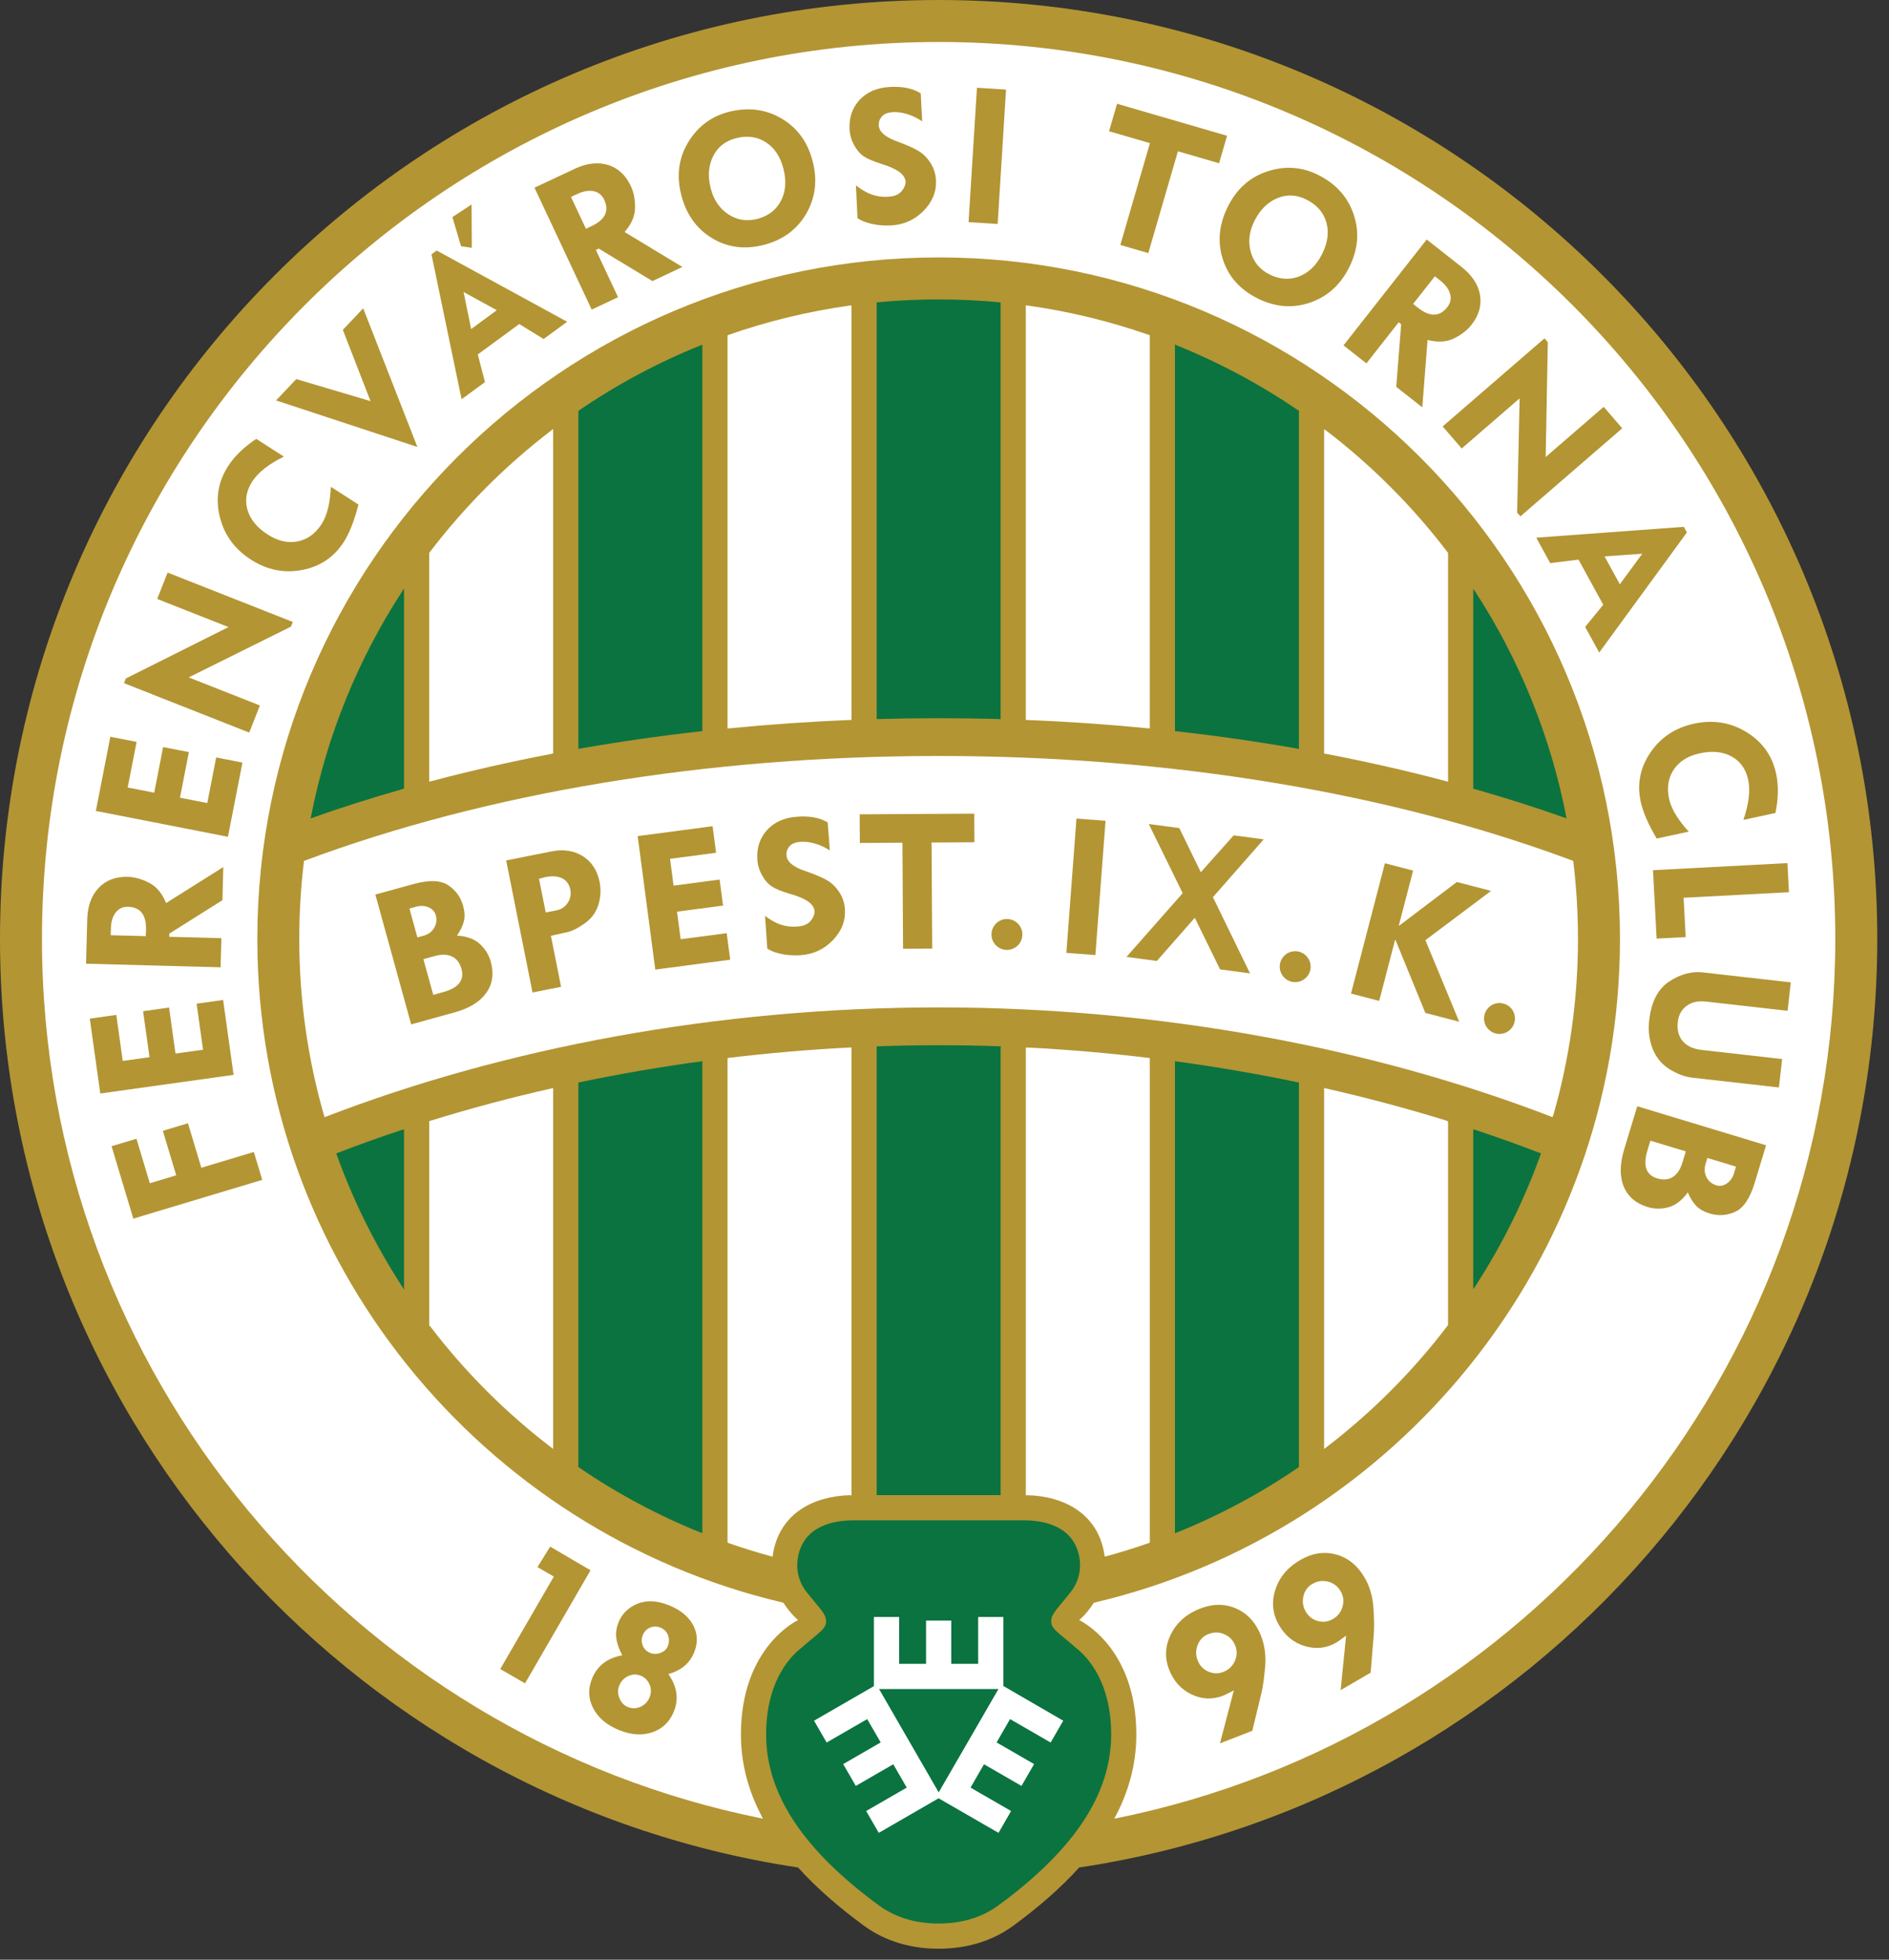 <?xml version="1.0" encoding="UTF-8" standalone="no"?> <svg xmlns="http://www.w3.org/2000/svg" xmlns:xlink="http://www.w3.org/1999/xlink" xmlns:serif="http://www.serif.com/" width="100%" height="100%" viewBox="0 0 81 84" version="1.1" xml:space="preserve" style="fill-rule:evenodd;clip-rule:evenodd;stroke-linejoin:round;stroke-miterlimit:2;"><rect x="0" y="0" width="81" height="84" fill="#333333" stroke="none"/> <g transform="matrix(1,0,0,1,-4677.8,-1778.05)"> <g transform="matrix(0.159,0,0,0.159,4677.8,1778.05)"> <path d="M214.85,503.39C93.22,484.937 0,379.92 0,253.13C0,113.33 113.34,0 253.14,0C392.94,0 506.27,113.34 506.27,253.13C506.27,379.93 413.024,484.97 291.36,503.4L291.051,503.435C286.051,508.97 280.028,514.189 273.27,519.142C267.321,523.502 260.27,525.349 253.133,525.349C245.993,525.349 238.942,523.502 232.992,519.142C226.258,514.209 220.258,509.013 215.273,503.501L214.85,503.39Z" style="fill:rgb(179,149,51);fill-rule:nonzero;"></path> <path d="M253.14,518.55C246.871,518.55 241.445,516.905 237.015,513.659C216.558,498.667 206.613,483.6 206.613,467.6C206.613,453.702 212.691,446.955 216.031,444.299C221.359,439.671 222.871,439.108 222.777,436.842C222.699,434.956 220.793,433.35 217.359,428.967C215.816,426.999 214.504,423.714 215.195,419.819C216.738,411.151 225.187,409.858 230.086,409.858L276.191,409.858C281.089,409.858 289.539,411.151 291.082,419.819C291.773,423.714 290.461,426.999 288.914,428.967C285.484,433.35 283.578,434.956 283.504,436.842C283.406,439.108 284.914,439.671 290.246,444.299C293.586,446.956 299.664,453.702 299.664,467.6C299.664,483.6 289.719,498.666 269.262,513.659C264.832,516.905 259.41,518.55 253.141,518.55L253.14,518.55Z" style="fill:rgb(11,115,64);fill-rule:nonzero;"></path> <path d="M237.07,455.34L269.265,455.34L253.152,483.199L237.07,455.34M265.488,475.688L275.48,481.454L278.879,475.571L268.871,469.794L268.773,469.719C270.246,467.172 271.578,464.868 272.398,463.442C276.054,465.551 283.339,469.758 283.339,469.758L286.737,463.876L270.589,454.516L270.589,435.911L263.796,435.911L263.796,448.548L256.546,448.548L256.535,448.411L256.535,436.876L249.742,436.876L249.742,448.411L249.734,448.548L242.476,448.548L242.476,435.911L235.683,435.911L235.683,454.552L219.538,463.876L222.932,469.759C222.932,469.759 230.221,465.552 233.873,463.443C234.616,464.728 237.022,468.896 237.51,469.74L237.389,469.802L227.397,475.572L230.795,481.454L240.756,475.7L240.901,475.615C242.377,478.169 243.709,480.482 244.533,481.908C240.881,484.017 233.592,488.228 233.592,488.228L236.991,494.111L253.128,484.79L269.284,494.111L272.678,488.228C272.678,488.228 265.389,484.021 261.737,481.908C262.562,480.482 263.898,478.169 265.37,475.611L265.488,475.688Z" style="fill:white;fill-rule:nonzero;"></path> <path d="M294.73,432.47C292.918,435.22 291.035,436.751 291.035,436.751C291.035,436.751 306.449,443.829 306.449,467.606C306.449,475.72 304.316,483.254 300.503,490.29L300.839,490.22C411.409,468.009 494.949,370.14 494.949,253.13C494.949,119.79 386.469,11.32 253.139,11.32C119.799,11.32 11.319,119.8 11.319,253.13C11.319,370.25 95.014,468.19 205.739,490.28L205.583,489.952C201.884,483.006 199.817,475.589 199.817,467.604C199.817,443.827 215.231,436.749 215.231,436.749C215.231,436.749 213.196,435.093 211.317,432.132L210.978,431.995C129.916,412.893 69.398,339.948 69.398,253.135C69.398,151.815 151.824,69.395 253.138,69.395C354.448,69.395 436.878,151.821 436.878,253.135C436.878,340.053 376.218,413.065 295.008,432.065L294.73,432.47Z" style="fill:white;fill-rule:nonzero;"></path> <path d="M397.31,304.5L397.31,347.523L397.572,347.199C404.927,335.941 411.006,323.781 415.595,310.914L414.989,310.718C409.372,308.558 403.637,306.508 397.794,304.57L397.31,304.5Z" style="fill:rgb(11,115,64);fill-rule:nonzero;"></path> <path d="M397.71,159.28C409.655,177.62 418.206,198.362 422.472,220.608L421.878,220.409C414.093,217.659 406.03,215.096 397.714,212.725L397.308,212.651L397.308,158.799L397.71,159.28Z" style="fill:rgb(11,115,64);fill-rule:nonzero;"></path> <path d="M316.87,92.848L316.87,197.148L317.124,197.129C328.315,198.379 339.265,199.953 349.936,201.824L350.295,201.89L350.295,110.745L349.979,110.538C339.842,103.636 328.936,97.78 317.417,93.136L316.87,92.848Z" style="fill:rgb(11,115,64);fill-rule:nonzero;"></path> <path d="M236.42,193.19L236.42,81.53L236.635,81.499C242.065,80.979 247.569,80.718 253.135,80.718C258.596,80.718 264.002,80.971 269.338,81.471L269.846,81.53L269.846,193.9L269.33,193.838C263.967,193.693 258.568,193.619 253.135,193.619C247.53,193.619 241.959,193.697 236.428,193.853L236.42,193.19Z" style="fill:rgb(11,115,64);fill-rule:nonzero;"></path> <path d="M155.98,201.89L155.98,110.816L156.171,110.625C166.37,103.664 177.343,97.773 188.941,93.102L189.41,92.914L189.41,197.144L188.883,197.156C177.805,198.398 166.961,199.96 156.391,201.812L155.98,201.89Z" style="fill:rgb(11,115,64);fill-rule:nonzero;"></path> <path d="M108.4,212.77C99.908,215.188 91.677,217.817 83.74,220.637L83.865,220.215C88.162,198.078 96.709,177.442 108.615,159.184L108.959,158.657L108.959,212.579L108.4,212.77Z" style="fill:rgb(11,115,64);fill-rule:nonzero;"></path> <path d="M108.51,304.56C102.537,306.537 96.678,308.63 90.947,310.841L90.709,311.013C95.283,323.814 101.33,335.923 108.647,347.13L108.959,347.732L108.959,304.498L108.51,304.56Z" style="fill:rgb(11,115,64);fill-rule:nonzero;"></path> <path d="M189.41,286.59L189.41,413.25L189.086,413.211C177.477,408.551 166.484,402.66 156.277,395.699L155.98,395.492L155.98,291.822L156.476,291.724C167.288,289.474 178.304,287.584 189.445,286.076L189.41,286.59Z" style="fill:rgb(11,115,64);fill-rule:nonzero;"></path> <path d="M269.85,282.56L269.85,403.07L236.424,403.07L236.424,282.49L236.432,282.072C241.998,281.877 247.569,281.775 253.139,281.775C258.725,281.775 264.315,281.877 269.905,282.076L269.85,282.56Z" style="fill:rgb(11,115,64);fill-rule:nonzero;"></path> <path d="M316.87,286.08L316.87,413.35L317.077,413.26C328.706,408.604 339.714,402.713 349.936,395.752L350.295,395.498L350.295,291.828L349.815,291.734C339.143,289.512 328.276,287.641 317.284,286.145L316.87,286.08Z" style="fill:rgb(11,115,64);fill-rule:nonzero;"></path> <path d="M418.97,300.4C423.259,285.373 425.556,269.517 425.556,253.13C425.556,246.013 425.122,238.993 424.279,232.099L423.794,231.9C374.739,213.662 315.474,203.798 253.134,203.798C190.572,203.798 131.114,213.727 81.954,232.095L81.943,232.458C81.126,239.235 80.708,246.138 80.708,253.13C80.708,269.798 83.087,285.923 87.521,301.181L87.896,301.037C136.037,282.486 193.596,271.58 253.126,271.58C312.79,271.58 370.476,282.537 418.686,301.166L418.97,300.4Z" style="fill:white;fill-rule:nonzero;"></path> <path d="M357.09,293.32L357.09,390.617L357.41,390.371C369.758,380.965 380.805,369.933 390.226,357.598L390.519,357.149L390.519,302.309L389.969,302.07C379.465,298.824 368.645,295.934 357.586,293.43L357.09,293.32Z" style="fill:white;fill-rule:nonzero;"></path> <path d="M357.09,115.7L357.09,203.161L357.524,203.216C368.754,205.364 379.661,207.849 390.184,210.645L390.52,210.735L390.52,149.098L390.348,148.825C380.906,136.438 369.828,125.36 357.442,115.923L357.09,115.7Z" style="fill:white;fill-rule:nonzero;"></path> <path d="M276.64,82.305L276.64,194.105L276.839,194.086C287.941,194.531 298.87,195.289 309.593,196.339L310.074,196.367L310.074,90.367L309.816,90.281C299.316,86.617 288.355,83.937 277.05,82.363L276.64,82.305Z" style="fill:white;fill-rule:nonzero;"></path> <path d="M196.2,196.37L196.2,90.44L196.462,90.28C206.954,86.62 217.903,83.944 229.204,82.366L229.629,82.374L229.629,194.084C218.406,194.529 207.356,195.295 196.52,196.361L196.2,196.37Z" style="fill:white;fill-rule:nonzero;"></path> <path d="M115.75,210.74L115.75,149.033L115.891,148.873C125.328,136.482 136.399,125.404 148.782,115.963L149.18,115.635L149.18,203.096L148.793,203.217C137.598,205.354 126.727,207.83 116.234,210.611L115.75,210.74Z" style="fill:white;fill-rule:nonzero;"></path> <path d="M148.73,293.42C137.648,295.928 126.8,298.822 116.269,302.08L115.753,302.236L115.753,357.357L116.05,357.604C125.456,369.916 136.484,380.932 148.808,390.327L149.183,390.616L149.183,293.319L148.73,293.42Z" style="fill:white;fill-rule:nonzero;"></path> <path d="M229.63,283.05L229.63,403.14L229.142,403.081C219.411,403.359 210.408,407.941 208.505,418.636C208.442,418.988 208.391,419.332 208.348,419.676L208.001,419.562C204.099,418.5 200.255,417.308 196.47,415.988L196.2,415.808L196.2,285.818L196.231,285.221C207.282,283.885 218.442,282.928 229.637,282.365L229.63,283.05Z" style="fill:white;fill-rule:nonzero;"></path> <path d="M309.68,285.18C298.977,283.895 288.176,282.965 277.336,282.407L276.645,282.422L276.645,403.142L277.051,403.084C286.816,403.334 295.863,407.916 297.77,418.639C297.828,418.971 297.879,419.303 297.918,419.631L298.328,419.549C302.215,418.49 306.039,417.303 309.808,415.986L310.078,415.857L310.078,285.227L309.68,285.18Z" style="fill:white;fill-rule:nonzero;"></path> <path d="M101.23,241.16L111.398,238.355C115.648,237.179 118.796,237.269 120.843,238.625C122.894,239.976 124.25,241.844 124.906,244.234C125.324,245.746 125.394,247.101 125.113,248.301C124.832,249.5 124.21,250.812 123.242,252.226C125.898,252.39 127.957,253.144 129.41,254.488C130.867,255.832 131.851,257.426 132.359,259.269C133.246,262.476 132.835,265.277 131.132,267.676C129.425,270.074 126.578,271.824 122.589,272.926L110.886,276.156L101.23,241.16M110.422,244.937L112.566,252.715L114.265,252.246C115.519,251.898 116.461,251.199 117.086,250.14C117.711,249.082 117.859,247.949 117.523,246.738C117.253,245.762 116.609,245.051 115.586,244.605C114.562,244.156 113.425,244.109 112.168,244.453L110.421,244.937M114.187,258.578L116.839,268.196L119.531,267.453C123.648,266.321 125.293,264.243 124.457,261.219C124.007,259.59 123.16,258.469 121.914,257.867C120.668,257.266 119.113,257.219 117.246,257.735L114.187,258.578Z" style="fill:rgb(179,149,51);fill-rule:nonzero;"></path> <path d="M136.51,231.96L148.69,229.534C151.963,228.878 154.792,229.312 157.182,230.815C159.569,232.327 161.073,234.64 161.698,237.753C162.104,239.8 162.002,241.839 161.385,243.87C160.772,245.905 159.565,247.573 157.772,248.87C155.971,250.171 154.374,250.98 152.979,251.292L148.573,252.284L151.315,266.026L143.612,267.561L136.51,231.959M145.362,236.909L147.178,245.998L150.127,245.409C151.397,245.155 152.393,244.479 153.112,243.381C153.831,242.28 154.065,241.096 153.811,239.834C153.526,238.393 152.792,237.373 151.616,236.783C150.436,236.194 148.909,236.084 147.03,236.463L145.362,236.909Z" style="fill:rgb(179,149,51);fill-rule:nonzero;"></path> <path d="M171.97,225.4L192.173,222.732L193.118,229.888L180.7,231.529L181.653,238.755L194.071,237.115L194.997,244.13L182.579,245.771L183.564,253.205L195.978,251.564L196.923,258.72L176.72,261.388L171.97,225.4Z" style="fill:rgb(179,149,51);fill-rule:nonzero;"></path> <path d="M290.31,220.68L298.146,221.27L295.408,257.469L287.58,256.879L290.31,220.68Z" style="fill:rgb(179,149,51);fill-rule:nonzero;"></path> <path d="M309.8,222.14L318.046,223.242L323.839,235.14L332.699,225.202L340.8,226.28L327.109,241.858L337.113,262.413L329.039,261.335L322.215,247.425L311.988,259.058L303.8,257.96L318.952,240.784L309.8,222.14Z" style="fill:rgb(179,149,51);fill-rule:nonzero;"></path> <path d="M373.49,232.72L381.092,234.701L377.236,249.517L377.342,249.544L392.893,237.771L402.115,240.173L384.412,253.454L393.522,275.442L384.393,273.067L376.342,253.395L376.233,253.368L371.947,269.829L364.346,267.848L373.49,232.72Z" style="fill:rgb(179,149,51);fill-rule:nonzero;"></path> <path d="M35.953,328.52L30.09,309L36.801,306.984L40.402,318.98L47.519,316.844L43.918,304.848L50.691,302.813L54.297,314.809L68.461,310.551L70.722,318.074L35.953,328.52Z" style="fill:rgb(179,149,51);fill-rule:nonzero;"></path> <path d="M27.043,294.79L24.219,274.606L31.367,273.606L33.102,286.012L40.32,285L38.586,272.598L45.594,271.618L47.328,284.024L54.758,282.985L53.024,270.579L60.172,269.579L62.992,289.763L27.043,294.79Z" style="fill:rgb(179,149,51);fill-rule:nonzero;"></path> <path d="M23.207,259.8L23.527,247.866C23.625,244.237 24.656,241.397 26.625,239.339C28.594,237.284 31.207,236.3 34.465,236.386C36.32,236.436 38.242,236.971 40.219,237.987C42.199,239.007 43.723,240.827 44.793,243.452L60.219,233.749L59.981,242.682L45.653,251.694L45.629,252.542L59.707,252.917L59.492,260.768L23.207,259.8M29.856,252.12L39.332,252.374L39.379,250.686C39.489,246.624 37.868,244.546 34.524,244.456C33.157,244.421 32.059,244.921 31.227,245.956C30.395,246.995 29.953,248.448 29.903,250.327L29.856,252.12Z" style="fill:rgb(179,149,51);fill-rule:nonzero;"></path> <path d="M25.848,218.62L29.758,198.616L36.84,200.003L34.438,212.296L41.59,213.694L43.992,201.401L50.938,202.757L48.536,215.05L55.899,216.491L58.301,204.198L65.383,205.581L61.473,225.585L25.848,218.62Z" style="fill:rgb(179,149,51);fill-rule:nonzero;"></path> <path d="M61.629,169.05L42.399,161.468L45.2,154.359L78.973,167.675L78.477,168.925L50.883,182.613L70.094,190.187L67.211,197.495L33.441,184.175L33.945,182.902L61.629,169.05Z" style="fill:rgb(179,149,51);fill-rule:nonzero;"></path> <path d="M69.105,118.31L76.546,123.091C72.441,125.119 69.593,127.369 68,129.849C66.406,132.326 65.988,134.857 66.738,137.443C67.492,140.025 69.308,142.244 72.195,144.099C74.925,145.853 77.613,146.474 80.253,145.958C82.898,145.447 85.058,143.88 86.738,141.263C88.214,138.97 89.042,135.626 89.226,131.236L96.667,136.017C95.562,140.361 94.242,143.724 92.711,146.111C90.074,150.213 86.328,152.729 81.468,153.658C76.613,154.588 72.015,153.654 67.676,150.865C63.254,148.029 60.453,144.166 59.265,139.279C58.078,134.392 58.824,129.857 61.511,125.677C63.242,122.982 65.773,120.529 69.105,118.31L69.105,118.31Z" style="fill:rgb(179,149,51);fill-rule:nonzero;"></path> <path d="M74.457,107.95L79.898,102.2L99.929,108.138L92.457,88.923L97.945,83.118L112.562,120.493L74.457,107.95Z" style="fill:rgb(179,149,51);fill-rule:nonzero;"></path> <path d="M144.14,50.598L154.945,45.528C158.23,43.985 161.234,43.633 163.957,44.465C166.679,45.301 168.73,47.196 170.117,50.145C170.906,51.825 171.289,53.778 171.265,56.004C171.246,58.231 170.304,60.41 168.441,62.547L184.035,71.969L175.949,75.77L161.461,67.012L160.692,67.372L166.676,80.122L159.567,83.457L144.141,50.598M153.988,53.091L158.019,61.673L159.543,60.958C163.223,59.227 164.351,56.852 162.93,53.821C162.348,52.587 161.41,51.829 160.109,51.548C158.808,51.27 157.308,51.528 155.613,52.325L153.988,53.091Z" style="fill:rgb(179,149,51);fill-rule:nonzero;"></path> <path d="M183.7,52.457C182.395,47.262 183.04,42.539 185.634,38.293C188.227,34.047 191.88,31.332 196.603,30.145C201.821,28.832 206.567,29.449 210.837,31.992C215.106,34.535 217.891,38.402 219.196,43.597C220.493,48.757 219.88,53.468 217.356,57.726C214.833,61.984 211.005,64.757 205.876,66.047C200.743,67.336 196.095,66.699 191.923,64.14C187.755,61.582 185.017,57.687 183.701,52.456M198.771,37.186C195.794,37.878 193.657,39.487 192.364,42.018C191.071,44.546 190.833,47.448 191.657,50.729C192.439,53.831 194.009,56.167 196.368,57.741C198.732,59.315 201.321,59.745 204.142,59.038C207.106,58.296 209.247,56.686 210.567,54.218C211.884,51.749 212.13,48.866 211.302,45.569C210.489,42.327 208.939,39.944 206.657,38.429C204.376,36.909 201.747,36.495 198.771,37.186L198.771,37.186Z" style="fill:rgb(179,149,51);fill-rule:nonzero;"></path> <path d="M263.47,23.66L271.31,24.152L269.052,60.379L261.208,59.891L263.47,23.66Z" style="fill:rgb(179,149,51);fill-rule:nonzero;"></path> <path d="M331.16,55.652C333.562,50.863 337.129,47.707 341.867,46.179C346.601,44.652 351.144,44.98 355.496,47.16C360.309,49.574 363.5,53.136 365.078,57.851C366.652,62.562 366.238,67.312 363.84,72.101C361.453,76.855 357.914,80.023 353.223,81.605C348.535,83.187 343.824,82.788 339.098,80.417C334.367,78.046 331.254,74.531 329.77,69.87C328.277,65.21 328.742,60.472 331.16,55.651M352.543,53.913C349.836,52.495 347.168,52.319 344.535,53.393C341.907,54.464 339.832,56.511 338.317,59.534C336.883,62.39 336.547,65.186 337.313,67.921C338.074,70.655 339.754,72.675 342.356,73.975C345.086,75.347 347.758,75.526 350.367,74.514C352.977,73.503 355.047,71.479 356.571,68.44C358.067,65.452 358.446,62.639 357.711,59.999C356.973,57.362 355.25,55.331 352.543,53.913L352.543,53.913Z" style="fill:rgb(179,149,51);fill-rule:nonzero;"></path> <path d="M384.76,64.57L394.143,71.949C396.998,74.191 398.658,76.715 399.135,79.523C399.612,82.332 398.842,85.015 396.826,87.578C395.678,89.039 394.104,90.257 392.104,91.238C390.108,92.218 387.736,92.351 384.99,91.648L383.569,109.812L376.549,104.289L377.869,87.414L377.201,86.89L368.494,97.96L362.322,93.105L384.76,64.57M386.956,74.488L381.092,81.941L382.417,82.98C385.616,85.496 388.249,85.437 390.315,82.808C391.159,81.734 391.413,80.55 391.081,79.265C390.745,77.98 389.842,76.757 388.366,75.593L386.956,74.488Z" style="fill:rgb(179,149,51);fill-rule:nonzero;"></path> <path d="M454.93,143.54L431.282,175.911L427.497,169.013L432.368,163.028L425.7,150.864L418.067,151.813L414.305,144.95L454.098,142.024L454.93,143.54M442.891,149.274L432.723,149.989L436.848,157.517L442.891,149.274Z" style="fill:rgb(179,149,51);fill-rule:nonzero;"></path> <path d="M478.81,219.17L470.166,221.029C471.646,216.701 472.076,213.096 471.459,210.217C470.837,207.335 469.349,205.245 466.998,203.94C464.642,202.639 461.787,202.35 458.435,203.073C455.259,203.753 452.916,205.21 451.408,207.436C449.896,209.663 449.466,212.296 450.123,215.339C450.697,218.003 452.462,220.956 455.427,224.198L446.783,226.061C444.502,222.198 443.068,218.886 442.47,216.112C441.447,211.347 442.33,206.917 445.115,202.835C447.904,198.753 451.822,196.171 456.865,195.085C462.002,193.98 466.713,194.741 470.998,197.366C475.291,199.995 477.955,203.737 478.998,208.596C479.674,211.729 479.611,215.253 478.81,219.17L478.81,219.17Z" style="fill:rgb(179,149,51);fill-rule:nonzero;"></path> <path d="M482.04,232.68L482.454,240.524L454.048,242.02L454.607,252.622L446.763,253.032L445.79,234.591L482.04,232.68Z" style="fill:rgb(179,149,51);fill-rule:nonzero;"></path> <path d="M482.95,264.83L482.083,272.498L460.005,269.998C457.95,269.768 456.235,270.15 454.86,271.158C453.485,272.162 452.692,273.6 452.481,275.467C452.235,277.611 452.677,279.346 453.798,280.674C454.919,281.998 456.626,282.791 458.919,283.049L480.61,285.502L479.747,293.166L456.395,290.529C454.344,290.295 452.274,289.522 450.188,288.201C448.102,286.885 446.602,285.049 445.676,282.697C444.758,280.346 444.453,277.799 444.762,275.057C445.324,270.084 447.113,266.604 450.133,264.616C453.145,262.627 456.176,261.803 459.215,262.147L482.95,264.83Z" style="fill:rgb(179,149,51);fill-rule:nonzero;"></path> <path d="M476.28,308.75L473.221,318.848C471.944,323.063 470.186,325.676 467.948,326.688C465.71,327.7 463.405,327.844 461.034,327.129C459.534,326.672 458.346,326.004 457.487,325.129C456.624,324.246 455.846,323.024 455.167,321.45C453.612,323.606 451.874,324.942 449.96,325.457C448.046,325.969 446.175,325.95 444.342,325.395C441.159,324.43 439.01,322.586 437.893,319.868C436.776,317.145 436.819,313.801 438.018,309.845L441.542,298.224L476.28,308.751M454.635,310.399L445.084,307.504L444.275,310.18C443.037,314.266 443.916,316.762 446.916,317.672C448.533,318.165 449.935,318.043 451.107,317.313C452.283,316.583 453.15,315.29 453.713,313.438L454.635,310.399M468.178,314.504L460.459,312.165L459.947,313.848C459.572,315.094 459.658,316.262 460.221,317.36C460.779,318.454 461.658,319.18 462.861,319.547C463.83,319.84 464.775,319.672 465.697,319.047C466.623,318.419 467.275,317.485 467.65,316.239L468.178,314.504Z" style="fill:rgb(179,149,51);fill-rule:nonzero;"></path> <path d="M148.37,416.94L159.257,423.323L141.589,453.811L134.913,449.94L149.358,425.022L144.948,422.467L148.37,416.94Z" style="fill:rgb(179,149,51);fill-rule:nonzero;"></path> <path d="M180.24,451.29C182.599,454.653 183.099,458.013 181.736,461.376C180.596,464.189 178.658,466.064 175.935,466.993C173.213,467.923 170.228,467.731 166.982,466.415C163.67,465.071 161.338,463.114 159.994,460.548C158.65,457.978 158.541,455.302 159.674,452.513C161.068,449.071 163.775,446.985 167.802,446.243C166.912,444.517 166.377,442.962 166.201,441.583C166.025,440.208 166.232,438.794 166.814,437.349C167.767,435.001 169.474,433.329 171.939,432.329C174.404,431.329 177.236,431.478 180.431,432.77C183.545,434.036 185.709,435.817 186.935,438.122C188.158,440.427 188.252,442.868 187.205,445.442C185.994,448.427 183.674,450.376 180.24,451.29M175.193,457.552C175.658,456.407 175.65,455.267 175.177,454.126C174.701,452.989 173.892,452.188 172.744,451.724C171.654,451.282 170.541,451.321 169.408,451.849C168.279,452.376 167.474,453.227 166.998,454.407C166.56,455.485 166.576,456.61 167.049,457.786C167.513,458.962 168.271,459.759 169.314,460.184C170.459,460.645 171.607,460.626 172.748,460.114C173.892,459.602 174.705,458.751 175.193,457.552M180.068,443.837C180.49,442.794 180.517,441.79 180.15,440.829C179.779,439.864 179.099,439.18 178.119,438.782C177.15,438.391 176.213,438.387 175.306,438.774C174.396,439.161 173.752,439.829 173.369,440.77C172.974,441.747 172.963,442.696 173.338,443.626C173.713,444.551 174.385,445.208 175.349,445.602C176.232,445.958 177.158,445.958 178.123,445.594C179.092,445.231 179.74,444.645 180.068,443.836L180.068,443.837Z" style="fill:rgb(179,149,51);fill-rule:nonzero;"></path> <path d="M337.73,466.59L329.003,469.988L332.746,455.699C331.273,456.473 330.324,456.946 329.898,457.11C327.007,458.235 324.156,458.125 321.339,456.785C318.523,455.442 316.515,453.219 315.3,450.113C314.039,446.871 314.207,443.672 315.804,440.512C317.402,437.352 320.019,435.063 323.66,433.645C327.129,432.293 330.39,432.301 333.445,433.668C336.496,435.039 338.711,437.488 340.089,441.02C341.089,443.59 341.453,446.414 341.175,449.481C340.898,452.551 340.558,454.895 340.164,456.512L337.73,466.59M333.14,443.656C332.578,442.207 331.593,441.175 330.195,440.57C328.8,439.961 327.351,439.949 325.855,440.535C324.527,441.05 323.582,442.011 323.015,443.41C322.449,444.812 322.441,446.211 322.988,447.609C323.539,449.027 324.488,450.035 325.844,450.628C327.195,451.222 328.558,451.25 329.937,450.714C331.351,450.164 332.371,449.199 333.004,447.812C333.633,446.425 333.679,445.039 333.14,443.656L333.14,443.656Z" style="fill:rgb(179,149,51);fill-rule:nonzero;"></path> <path d="M369.64,450.93L361.546,455.637L363.027,440.942C361.695,441.934 360.831,442.548 360.437,442.778C357.757,444.337 354.921,444.669 351.933,443.778C348.941,442.887 346.609,441.001 344.933,438.122C343.187,435.114 342.855,431.926 343.941,428.559C345.031,425.188 347.265,422.524 350.64,420.559C353.859,418.688 357.081,418.192 360.312,419.067C363.539,419.95 366.109,422.028 368.015,425.305C369.402,427.688 370.195,430.422 370.394,433.497C370.597,436.571 370.628,438.938 370.484,440.594L369.64,450.93M361.558,428.985C360.773,427.638 359.648,426.774 358.171,426.391C356.699,426.005 355.265,426.22 353.878,427.028C352.644,427.743 351.859,428.837 351.515,430.309C351.171,431.778 351.382,433.161 352.136,434.462C352.902,435.778 353.995,436.626 355.425,437.001C356.851,437.38 358.206,437.196 359.484,436.454C360.796,435.692 361.656,434.579 362.066,433.11C362.472,431.641 362.304,430.266 361.558,428.985L361.558,428.985Z" style="fill:rgb(179,149,51);fill-rule:nonzero;"></path> <path d="M275.72,251.92C275.72,254.221 273.853,256.088 271.552,256.088C269.251,256.088 267.384,254.221 267.384,251.92C267.384,249.619 269.251,247.752 271.552,247.752C273.853,247.752 275.72,249.619 275.72,251.92Z" style="fill:rgb(179,149,51);fill-rule:nonzero;"></path> <path d="M353.46,260.6C353.46,262.901 351.593,264.768 349.292,264.768C346.991,264.768 345.124,262.901 345.124,260.6C345.124,258.299 346.991,256.432 349.292,256.432C351.593,256.432 353.46,258.299 353.46,260.6Z" style="fill:rgb(179,149,51);fill-rule:nonzero;"></path> <path d="M408.56,274.57C408.56,276.871 406.693,278.734 404.392,278.734C402.091,278.734 400.224,276.871 400.224,274.57C400.224,272.269 402.091,270.402 404.392,270.402C406.693,270.402 408.56,272.269 408.56,274.57Z" style="fill:rgb(179,149,51);fill-rule:nonzero;"></path> <path d="M231.84,219.53L262.742,219.35L262.785,227.061L251.226,227.132L251.398,255.718L243.542,255.764L243.374,227.174L231.886,227.245L231.84,219.53Z" style="fill:rgb(179,149,51);fill-rule:nonzero;"></path> <path d="M301.25,27.973L330.922,36.606L328.766,44.012L317.668,40.782L309.68,68.231L302.137,66.039L310.125,38.59L299.094,35.379L301.25,27.973Z" style="fill:rgb(179,149,51);fill-rule:nonzero;"></path> <path d="M206.32,246.91C208.839,248.804 211.644,250.223 215.644,249.715C216.582,249.594 217.761,249.23 218.554,248.324C219.179,247.609 219.738,246.531 219.672,245.621C219.531,243.746 217.414,242.223 213.32,241.051C210.976,240.371 209.293,239.707 208.265,239.051C207.234,238.398 206.336,237.402 205.566,236.058C204.8,234.719 204.363,233.324 204.254,231.871C204.019,228.648 204.875,225.961 206.832,223.801C208.789,221.64 211.461,220.433 214.855,220.183C217.984,219.953 220.746,220.265 223.218,221.703L223.789,229.246C219.843,226.769 216.609,226.754 215.066,227.051C214.207,227.219 213.464,227.496 212.882,228.191C212.296,228.887 212.039,229.683 212.105,230.578C212.238,232.355 213.968,233.781 217.3,234.863C219.746,235.711 221.613,236.496 222.91,237.223C224.207,237.949 225.32,239.004 226.261,240.398C227.199,241.785 227.734,243.328 227.855,245.016C228.086,248.117 227.027,250.91 224.675,253.391C222.324,255.871 219.433,257.242 216.004,257.492C213.277,257.691 209.601,257.391 206.933,255.746L206.32,246.91Z" style="fill:rgb(179,149,51);fill-rule:nonzero;"></path> <path d="M230.84,49.969C233.317,51.922 236.086,53.403 240.098,52.985C241.039,52.887 242.223,52.551 243.039,51.66C243.68,50.961 244.262,49.895 244.215,48.985C244.117,47.106 242.035,45.535 237.969,44.274C235.645,43.543 233.977,42.836 232.961,42.157C231.945,41.481 231.07,40.465 230.332,39.106C229.594,37.75 229.188,36.344 229.113,34.887C228.949,31.664 229.871,28.996 231.875,26.879C233.879,24.762 236.578,23.617 239.977,23.445C243.11,23.285 245.867,23.66 248.305,25.156L248.703,32.707C244.817,30.145 241.582,30.055 240.031,30.317C239.168,30.461 238.422,30.723 237.824,31.406C237.223,32.09 236.949,32.879 236.992,33.777C237.086,35.551 238.781,37.02 242.086,38.176C244.516,39.078 246.367,39.906 247.645,40.664C248.922,41.414 250.016,42.5 250.922,43.91C251.828,45.321 252.324,46.871 252.414,48.563C252.571,51.672 251.449,54.442 249.043,56.867C246.637,59.293 243.719,60.598 240.282,60.77C237.551,60.91 233.879,60.52 231.254,58.821L230.84,49.969Z" style="fill:rgb(179,149,51);fill-rule:nonzero;"></path> <path d="M127.17,55.129L122.006,58.527L124.338,66.383L127.24,66.805L127.17,55.129Z" style="fill:rgb(179,149,51);fill-rule:nonzero;"></path> <path d="M416.85,123.2L432.491,109.68L437.491,115.465L410.026,139.203L409.147,138.184L409.819,107.391L394.202,120.899L389.065,114.953L416.526,91.215L417.421,92.251L416.85,123.2Z" style="fill:rgb(179,149,51);fill-rule:nonzero;"></path> <path d="M117.76,67.539L152.951,86.738L146.607,91.394L140.033,87.351L128.849,95.558L130.79,103L124.482,107.629L116.361,68.563L117.759,67.539M125.021,78.723L127.06,88.708L133.982,83.629L125.021,78.723Z" style="fill:rgb(179,149,51);fill-rule:nonzero;"></path> </g> </g> </svg> 